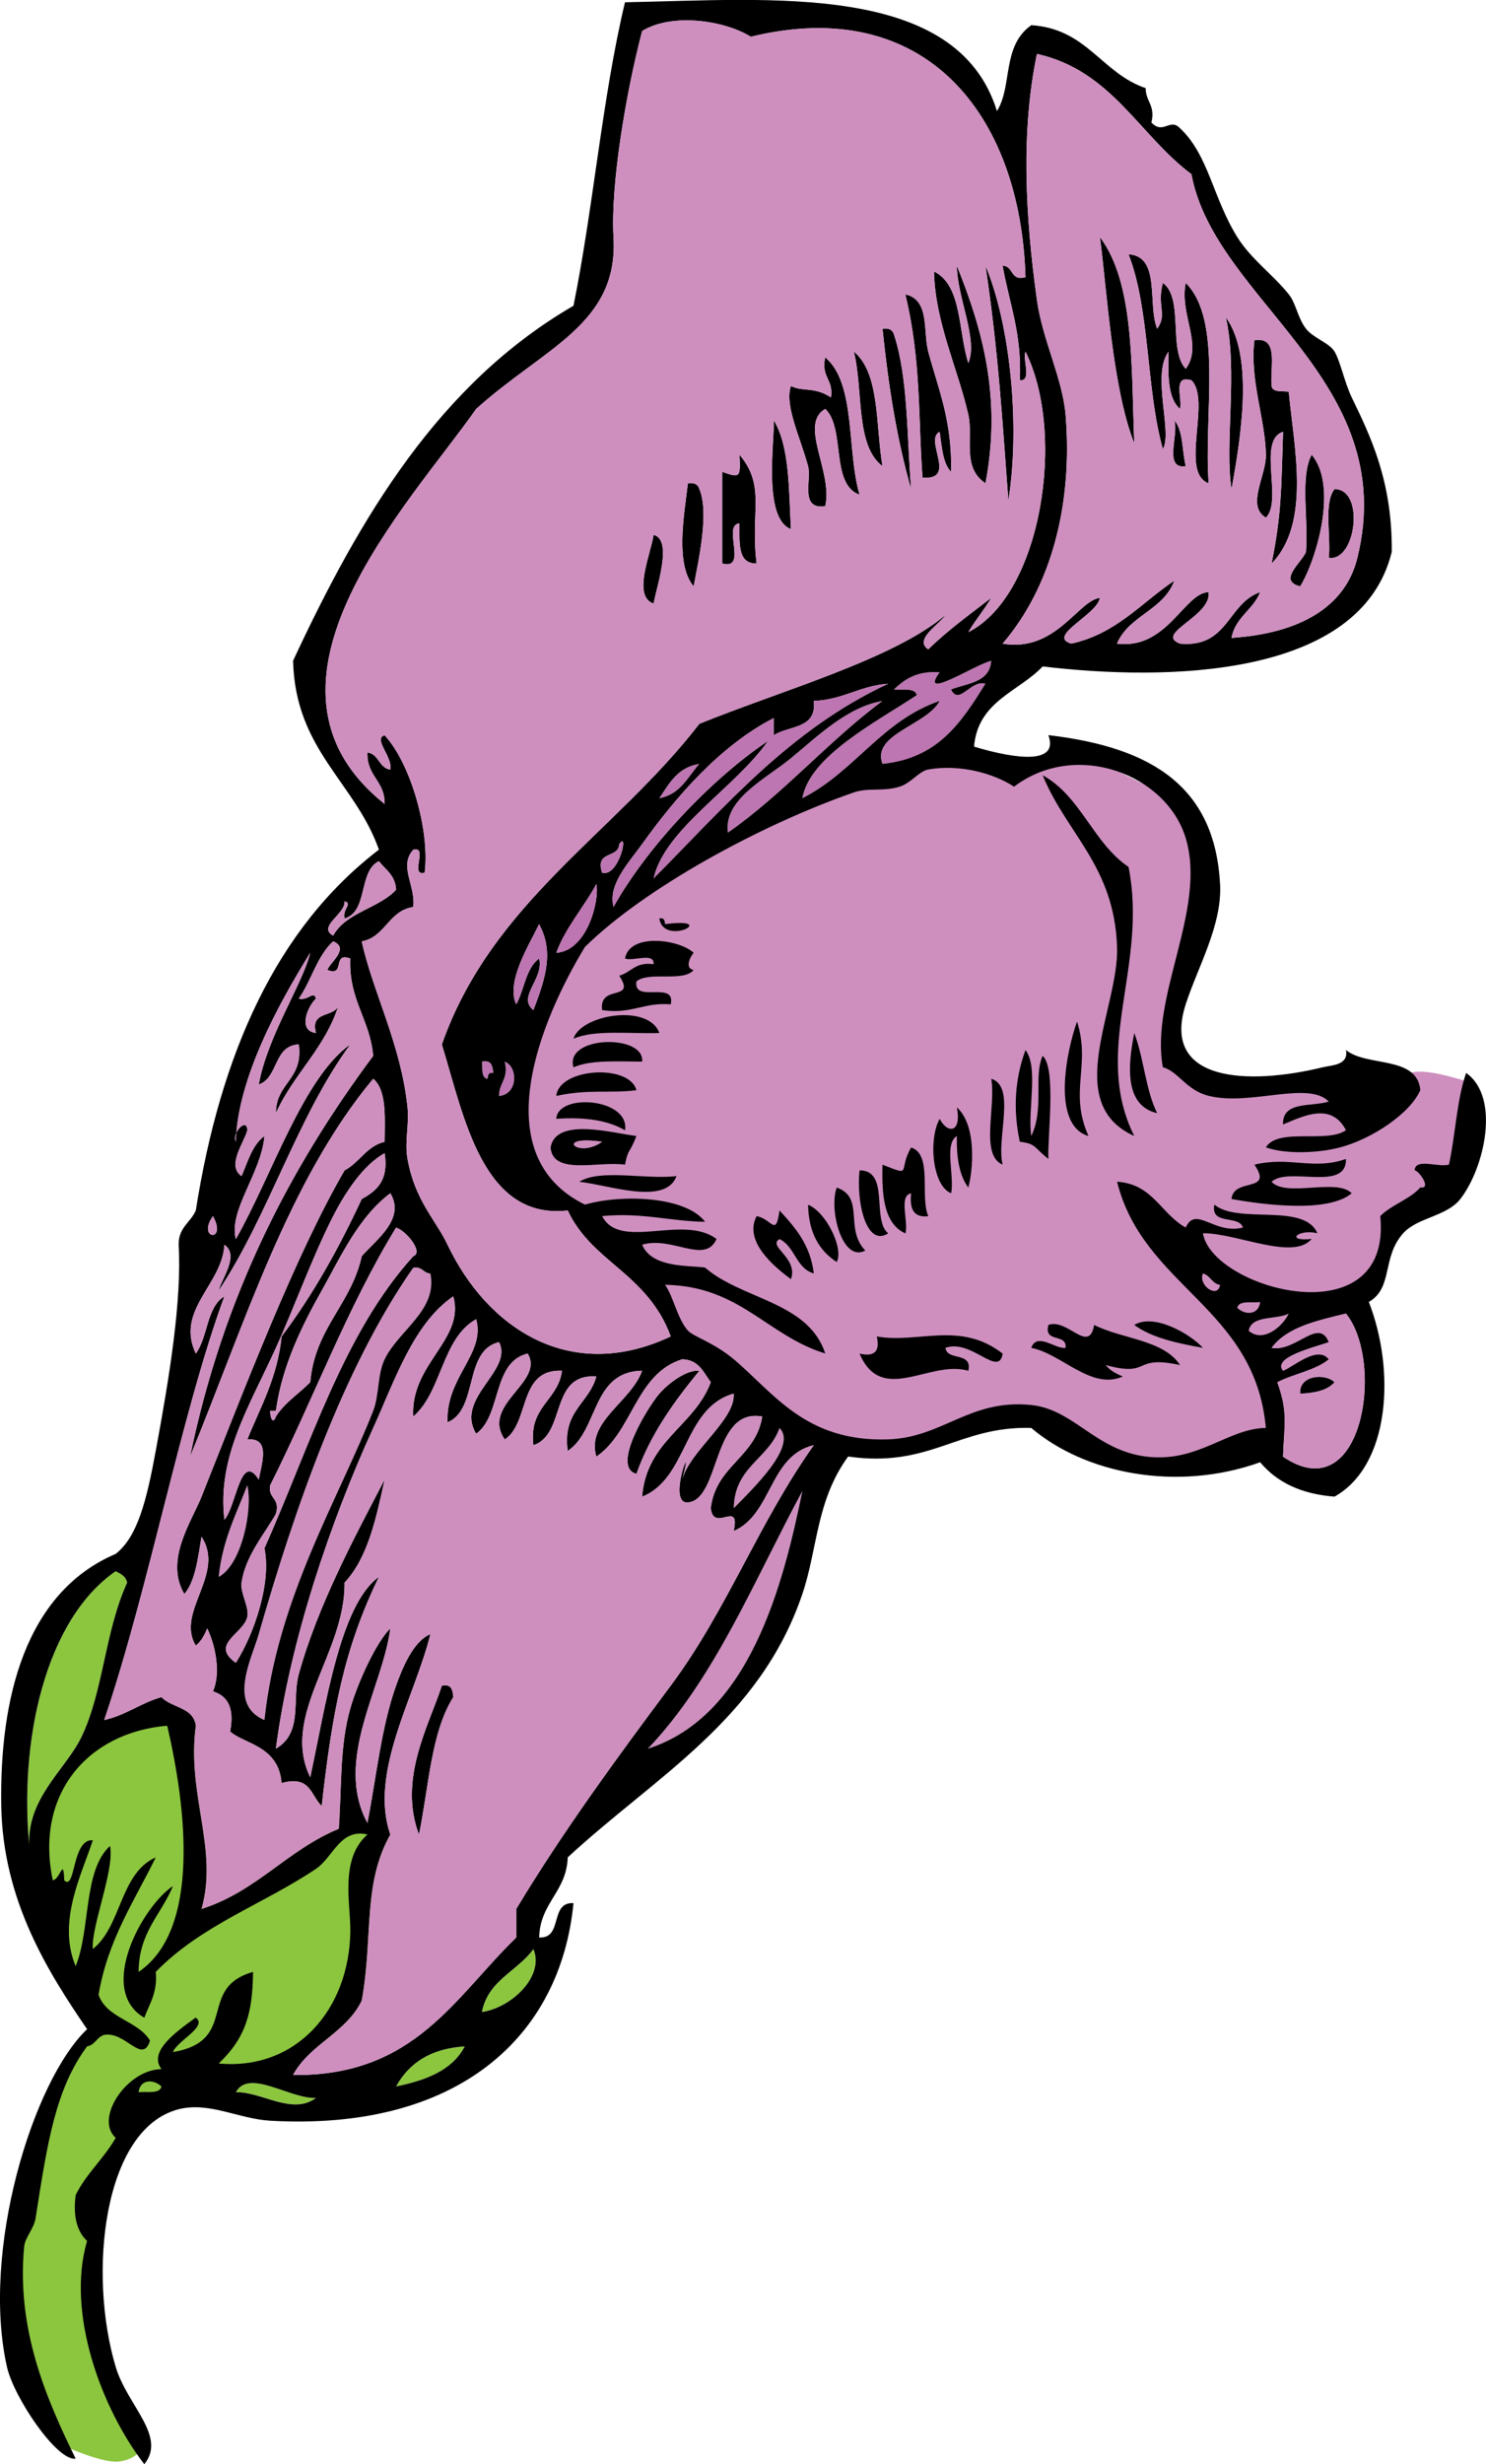 <?xml version="1.0" encoding="UTF-8"?>
<svg enable-background="new 0 0 211.148 349.965" version="1.1" viewBox="0 0 211.15 349.96" xml:space="preserve" xmlns="http://www.w3.org/2000/svg">
<g clip-rule="evenodd" fill-rule="evenodd">
	<path d="m209.36 158.11s0.865-4.038-1.154-4.615c-2.018-0.576-5.768-1.73-7.787-1.153s-10.961 0.577-10.961 0.577l-13.848 1.154s-8.941-2.885-8.941-4.328c0-1.441 3.461-17.884 3.461-17.884s2.02-16.154-1.441-17.596-14.135-6.923-14.135-6.923l-9.23 1.442-14.424-2.596-49.902 23.653-8.943 30.865s25.097 29.711 25.384 30.288c0.289 0.577 13.27 9.52 13.27 9.52l9.52 4.615s10.672 1.154 14.422-0.865 11.25-3.462 11.25-3.462l11.828 6.347 11.248 1.441 13.559-4.615 10.961-18.749 2.596-3.75 0.289-6.347 8.365-4.904 3.174-5.48 1.43-6.64z" fill="#CE8FBF"/>
	<path d="m20.23 347.75s-1.545 2.316-4.828 1.737-7.531-2.703-7.531-2.703-5.986-17.381-6.179-22.208 2.704-16.993 2.704-16.993l4.634-13.518 4.828-5.021-3.862-6.951-6.18-20.277 9.656-16.414 11.973-2.317 30.024 17.448-1.831 26.967-26.456 8.304-7.531 5.021-5.793 13.711-0.772 11.973 2.51 11.779 4.634 9.46z" fill="#8CC63F"/>
	<path d="m156.29 33.674c4.912 6.473 4.443 18.325 4.879 29.271-3.11-7.776-3.9-22.049-4.88-29.271z"/>
	<path d="m164.42 46.685c1.488-2.035-0.064-3.128 0.812-6.504 3.012 2.136 0.732 9.566 3.252 12.195 2.512-3.361-0.922-7.722 0-12.195 5.297 5.271 2.539 18.602 3.254 28.458-4.176-1.517 0.416-11.802-2.443-14.637-2.729-0.834-1.264 2.529-1.623 4.066-1.758-1.494-1.711-4.792-1.625-8.13-2.465 3.255 0.602 11.533-0.814 13.823-2.389-8.454-1.822-19.861-4.879-27.646 4.62 0.265 2.67 7.097 4.07 10.57z"/>
	<path d="m137.59 51.563c1.422-3.343-1.576-9.247-1.629-13.823 3.732 9.232 6.354 18.86 4.066 30.898-3.395-2.262-1.688-6.434-2.438-9.757-1.477-6.528-4.734-13.136-4.877-20.327 4.01 1.948 3.43 8.496 4.88 13.009z"/>
	<path d="m140.03 37.74c3.477 8.22 4.98 22.605 3.252 33.336-0.85-11.138-1.39-20.928-3.25-33.336z"/>
	<path d="m133.52 61.32c-2.303 1.1 2.604 6.929-2.439 6.504-0.627-8.442-0.172-16.7-2.441-26.018 3.512 0.738 2.492 5.269 3.256 8.131 1.412 5.298 3.402 9.742 3.25 17.075-1.21-1.231-1.31-3.57-1.63-5.692z"/>
	<path d="m174.18 45.059c4.059 5.551 2.102 17.307 0.814 24.392-1.01-6.244 0.93-16.877-0.81-24.392z"/>
	<path d="m125.4 46.685c0.945-0.132 1.445 0.179 1.625 0.812 2.023 6.107 1.822 14.438 2.438 21.954-2-6.946-3.23-14.66-4.06-22.766z"/>
	<path d="m178.25 48.311c3.527-0.544 2.189 3.773 2.438 6.504 0.133 0.953 1.486 0.687 2.439 0.812 0.701 7.657 3.211 18.637-2.439 24.394 1.434-7.12 1.367-10.711 1.629-18.701-3.709 1.169 6e-3 9.765-2.439 12.196-2.848-1.682 0.047-5.904 0-8.944-0.09-5.067-2.34-10.673-1.63-16.261z"/>
	<path d="m121.33 49.937c3.715 3.06 3.074 10.476 4.066 16.261-3.89-2.887-2.71-10.845-4.07-16.261z"/>
	<path d="m117.26 50.749c4.406 3.727 3.023 13.237 4.877 19.515-4.186-1.505-1.955-9.428-4.877-12.197-3.805 2.213 1.135 8.939 0 13.823-3.682 0.506-1.908-3.71-2.441-5.692-1.068-4.001-3.389-8.642-2.436-11.383 1.658 0.865 3.322 0.053 5.691 1.626 0.41-2.566-1.46-2.872-0.81-5.692z"/>
	<path d="m109.94 59.693c2.277 3.689 2.125 9.8 2.441 15.449-4.04-1.533-2.28-12.674-2.44-15.449z"/>
	<path d="m166.86 59.693c1.283 1.424 1.084 4.333 1.623 6.504-3.2 0.497-0.95-4.462-1.62-6.504z"/>
	<path d="m105.07 64.572c3.806 4.49 1.507 8.088 2.44 15.449-2.773 0.061-2.409-3.013-2.44-5.692-2.515 0.197 1.272 6.693-2.438 5.692v-13.009c2.54 0.89 2.6 0.832 2.44-2.44z"/>
	<path d="m186.38 64.572c3.799 4.488 0.65 14.981-1.627 18.701-3.227-0.814 0.129-3.282 0.814-4.878 0.41-4.474-0.89-10.654 0.82-13.823z"/>
	<path d="m97.749 68.638c0.946-0.133 1.447 0.178 1.626 0.812 1.411 3.345-0.094 9.98-0.812 13.823-2.599-3.128-1.407-9.813-0.814-14.635z"/>
	<path d="m189.63 69.45c4.381 0.042 3.02 10.38-0.811 9.758 0.3-3.224-0.75-7.792 0.81-9.758z"/>
	<path d="m92.871 75.955c2.744 0.695 0.461 7.209 0 9.758-3.07-1.022-0.371-7.12 0-9.758z"/>
	<path d="m135.15 97.91c1.145 2.367 2.805-1.442 4.879-0.814-3.328 5.345-6.709 10.635-14.633 11.383-1.582-4.256 6.285-5.46 8.129-8.943-8.268 2.84-12.113 10.109-19.514 13.821 1.062-5.988 10.385-10.748 16.262-14.635-0.252-1.103-2.035-0.675-3.252-0.812 1.535-1.447 3.285-2.68 6.504-2.44-3.061 4.205 5.084-1.124 7.318-1.626-0.2 3.055-3.34 3.168-5.7 4.063z" fill="#BD76B1"/>
	<path d="m125.4 99.536c-7.77 5.783-13.982 13.123-21.955 18.701-0.698-4.698 5.346-7.618 8.945-10.57 3.79-3.11 8.03-7.29 13.02-8.134z" fill="#BD76B1"/>
	<path d="m93.685 113.36c1.403-2.119 2.63-4.415 5.69-4.878-1.641 1.88-2.701 4.34-5.69 4.88z" fill="#BD76B1"/>
	<path d="m148.16 110.1c5.426 2.976 7.17 9.636 12.195 13.011 2.809 14.084-5.271 25.991 0.812 38.214-10.4-4.663-2.143-18.261-2.438-26.832-0.39-11.51-7.16-16.06-10.57-24.39z"/>
	<path d="m93.685 130.43c0.691-0.149 0.768 0.317 0.812 0.813 7.943-1.04-0.19 3.28-0.812-0.81z"/>
	<path d="m98.562 135.31c-0.563 0.657-1.266 2.229 0 2.44-1.472 1.779-6.367 0.139-8.131 1.626-0.488 3.199 5.629-0.207 4.879 3.252-3.852-0.327-5.596 1.451-9.756 0.813-0.476-3.776 4.916-1.104 2.438-4.878 1.701-0.47 2.32-2.017 4.879-1.628 0.137-1.762-2.884-0.367-4.064-0.812 0.682-3.74 7.82-2.68 9.755-0.81z"/>
	<path d="m93.685 146.7c-4.198 0.138-9.177-0.505-12.196 0.812 1.044-3.45 10.697-5.03 12.196-0.81z"/>
	<path d="m153.04 145.07c2 6.327-1.203 9.853 1.625 16.261-5.31-1.55-3.11-12.18-1.62-16.26z"/>
	<path d="m161.17 146.7c1.354 3.526 1.621 8.136 3.254 11.383-4.66-1.06-4.18-6.75-3.25-11.38z"/>
	<path d="m91.244 150.76c-3.537-0.014-7.314-0.269-9.756 0.813-1.312-4.52 10.149-4.76 9.756-0.81z"/>
	<path d="m145.72 149.13c1.873 2.459 0.285 8.387 0.814 12.196 1.893-3.862 0.281-8.472 1.625-11.383 1.984 1.818 0.639 11.72 0.811 14.636-2.141-1.687-1.717-2.145-4.062-2.439-0.99-4.59-0.69-8.98 0.81-13.02z"/>
	<path d="m68.479 150.76c1.383-0.3 1.533 0.635 1.626 1.626-0.691-0.148-0.768 0.317-0.814 0.814-0.953-0.13-0.685-1.48-0.812-2.44z" fill="#BD76B1"/>
	<path d="m71.731 150.76c1.921 0.737 1.884 4.653-0.813 4.878-0.019-1.92 1.4-2.4 0.813-4.88z" fill="#BD76B1"/>
	<path d="m90.432 154.82c-3.723 0.486-6.799-0.189-11.384 0.812 0.366-3.96 10.377-4.61 11.384-0.81z"/>
	<path d="m140.84 153.2c3.57 1.04 0.705 8.507 1.625 12.196-3.24-1.36-0.91-8.3-1.62-12.2z"/>
	<path d="m79.048 158.89c0.195-3.742 10.501-2.913 9.759 1.627-2.385-1.41-5.673-1.92-9.759-1.63z"/>
	<path d="m135.96 157.26c2.939 2.611 2.244 9.212 1.629 11.384-1.285-1.697-1.688-4.278-1.629-7.318-1.852 1.128-0.301 5.659-0.812 8.131-2.725-1.101-3.217-7.749-1.625-10.569 1.09 2.15 3.15 2.05 2.44-1.62z"/>
	<path d="m90.432 161.33c-1.035 2.655-1.17 1.724-1.625 4.066-3.799-0.54-10.246 1.571-10.57-2.44 0.743-4.37 8.933-2.01 12.195-1.63zm-4.877 0.81c-6.951-0.99-3.465 2.49 0 0z"/>
	<path d="m85.555 162.14c-3.465 2.49-6.951-0.99 0 0z" fill="#CE8FBF"/>
	<path d="m125.4 165.4c4.393 1.743 2.131 0.88 4.062-2.44 3.086 0.981 1.217 6.916 2.441 9.757-2.145 0.247-2.67-1.125-2.441-3.252-1.816 0.351-0.328 4.008-0.814 5.692-3.01-1.34-3.38-5.3-3.25-9.76z"/>
	<path d="m191.25 164.58c0.127 4.73-8.184 1.029-10.57 3.252 2.088 2.251 9.24-0.564 11.385 1.626-3.324 2.821-12.492 1.65-17.074 0.813 0.293-3.119 6.033-0.789 3.252-4.878 5.06-1.21 8.38 0.83 13.01-0.81z"/>
	<path d="m126.21 175.15c-3.164 2.044-4.572-4.621-4.07-8.945 4.34 0.01 1.67 7.02 4.07 8.95z"/>
	<path d="m82.302 167.83c2.997-1.881 9.474-0.283 13.821-0.812-1.533 4.25-9.727 1.22-13.821 0.81z"/>
	<path d="m118.89 168.65c4.053 1.418 1.045 5.816 4.062 8.943-3.28 1.76-5.2-5.84-4.06-8.94z"/>
	<path d="m114.82 171.09c2.555 1.001 5.111 6.236 4.07 8.132-2.47-1.6-3.99-4.14-4.07-8.13z"/>
	<path d="m110.76 171.9c2.209 2.397 4.373 4.841 4.877 8.943-2.539-0.715-2.668-3.835-4.877-4.877-1.76 1.032 2.703 2.653 1.627 5.69-2.484-1.829-6.73-5.399-4.879-8.944 2.16 0.35 2.74 3.08 3.25-0.81z"/>
	<path d="m61.161 180.84c1.047 5.247-4.503 8.033-6.504 12.194-1.039 2.164-0.748 5.075-1.626 7.318-4.834 12.354-13.62 26.558-15.449 43.91-5.257-2.243-1.81-8.718-0.814-12.198 5.082-17.74 12.137-38.067 21.954-52.039 1.312-0.22 1.4 0.78 2.439 0.82z" fill="#CE8FBF"/>
	<path d="m170.93 180.84c1.068 0.287 1.277 1.433 2.441 1.627-0.33 2.03-3.16 0.05-2.44-1.63z" fill="#CE8FBF"/>
	<path d="m175.8 185.72c0.25-1.105 2.037-0.675 3.256-0.814-0.23 1.88-2.17 1.87-3.26 0.81z" fill="#CE8FBF"/>
	<path d="m183.12 186.53c-0.854 1.869-3.676 4.215-5.691 2.441 0.43-2.27 3.92-1.5 5.69-2.44z" fill="#CE8FBF"/>
	<path d="m161.17 188.16c2.82-1.701 7.932 1.264 9.758 3.252-3.67-0.66-7.25-1.42-9.76-3.25z"/>
	<path d="m142.47 192.23c-0.547 3.497-4.471-2.163-8.129-0.813 0.254 1.912 3.854 0.483 3.252 3.252-5.463-1.614-12.324 4.963-15.451-2.438 2.113 0.486 2.928-0.327 2.441-2.438 5.88 1.05 11.85-2.26 17.89 2.44z"/>
	<path d="m99.375 194.67c-3.531 4.328-6.875 8.844-8.943 14.637-3.684-0.937 1.696-9.601 3.253-11.385 1.419-1.63 4.008-3.46 5.69-3.25z"/>
	<path d="m189.63 196.29c-1 1.165-2.793 1.542-4.877 1.624-0.23-2.6 3.56-2.95 4.88-1.62z"/>
	<path d="m110.76 202.8c2.607 2.573-3.91 8.728-6.505 11.381 0.08-5.88 4.94-6.98 6.5-11.38z" fill="#CE8FBF"/>
	<path d="m35.141 210.93c0.796 3.252-0.711 11.196-4.064 13.009 0.526-5.17 2.481-8.9 4.064-13.01z" fill="#CE8FBF"/>
	<path d="m114.01 211.74c-2.756 13.509-7.557 32.013-21.953 36.589 9.523-9.99 15.113-23.91 21.953-36.59z" fill="#CE8FBF"/>
	<path d="m16.44 223.12c0.725 0.36 1.456 0.714 1.626 1.624-3.204 7.041-3.356 15.444-6.504 21.955-2.263 4.682-8.254 9.019-7.316 16.262-1.678-15.76 2.255-32.97 12.194-39.84z" fill="#8CC63F"/>
	<path d="m62.787 239.39c1.383-0.298 1.534 0.636 1.626 1.625-3.164 4.969-3.485 12.777-4.878 19.517-2.97-7.87 1.382-15.43 3.252-21.15z"/>
	<path d="m75.795 276.79c1.611 3.802-3.043 8.324-7.316 8.942 0.88-4.54 5.052-5.79 7.316-8.94z" fill="#8CC63F"/>
	<path d="m66.039 290.61c-1.755 3.395-5.484 4.814-9.757 5.691 1.833-3.31 4.908-5.39 9.757-5.69z" fill="#8CC63F"/>
	<path d="m22.946 296.3c-0.253 1.104-2.037 0.675-3.252 0.813 0.226-1.88 2.17-1.86 3.252-0.81z" fill="#8CC63F"/>
	<path d="m44.899 297.93c-3.363 2.512-7.73-0.916-11.384-0.813 1.861-3.41 7.631 0.94 11.384 0.81z" fill="#8CC63F"/>
	<path d="m27.825 286.54c1.724 1.254-2.644 3.266-3.252 4.88 9.487-1.628 3.315-9.095 11.383-11.385-0.056 5.912-1.082 9.383-4.878 13.009 10.976 1.01 18.524-7.626 18.701-18.699 0.063-3.917-1.557-10.332 2.438-13.822-3.888-0.913-4.878 3.238-7.317 4.876-7.446 5.006-16.355 8.017-22.767 14.637 0.27 2.978-0.903 4.517-1.626 6.505-6.808-3.94-0.265-15.831 4.066-18.699-1.649 4.043-4.847 6.537-4.878 12.194 8.85-6.001 6.753-23.437 4.064-34.964-11.343 0.966-18.823 9.757-16.261 21.955 1.09-0.165 1.514-3.378 1.626 0 1.641 1.588 1.075-5.932 4.064-5.693-1.55 4.813-5.097 11.533-2.438 17.889 2.134-5.185 1.05-13.585 4.878-17.075 0.698 3.292-2.705 11.494-2.44 14.637 4.096-3.223 3.848-10.789 8.944-13.009-3.029 6.184-6.792 11.636-8.131 19.514 1.208 3.397 5.586 3.629 7.318 6.504-1.097 3.468-3.456-1.35-6.506-0.813-1.067 0.287-1.279 1.433-2.438 1.627-4.521 6.111-5.646 13.747-7.318 24.394-0.24 1.532-1.497 2.713-1.626 4.063-1.112 11.745 3.143 21.598 7.318 30.087-2.63 0.43-8.781-8.672-9.757-13.013-3.725-16.532 3.689-40.671 11.383-47.969-5.524-8.07-11.975-18.26-12.196-31.72-0.25-15.116 3.336-30.266 16.261-35.778 3.117-2.454 4.38-7.543 5.692-14.633 1.94-10.491 3.714-21.333 3.252-29.271-0.036-2.478 1.717-3.162 2.44-4.88 3.503-22.244 11.427-40.067 26.018-51.225-3.395-9.614-11.897-14.121-12.195-26.832 9.56-20.522 20.805-39.362 39.841-50.411 2.832-13.972 4.074-29.533 7.318-43.094 20.736-0.397 47.176-2.928 52.852 15.449 2.252-3.611 0.65-9.197 4.879-12.196 7.908 0.491 9.984 6.817 16.258 8.944-0.016 1.916 1.402 2.394 0.814 4.878 1.693 1.782 2.627-0.713 4.066 0.814 4.049 3.794 4.658 9.862 8.129 15.447 1.961 3.151 5.049 5.302 7.318 8.132 1.051 1.309 1.236 3.291 2.441 4.878 0.996 1.312 3.299 2.003 4.062 3.252 0.793 1.287 1.432 4.412 2.441 6.504 2.6 5.389 5.797 11.821 5.691 21.953-4.398 18.026-32.232 18.347-49.598 16.261-3.428 3.621-9.191 4.903-9.758 11.384 3.775 1.153 12.328 3.249 10.568-1.626 15.113 1.758 23.645 7.6 24.396 21.139 0.318 5.825-3.174 11.787-4.881 17.075-3.576 11.08 8.863 11.542 19.514 8.944 1.188-0.289 3.672-0.268 3.252-2.439 2.984 2.437 10.098 0.746 10.57 5.691-1.441 3.303-6.824 6.918-11.383 8.131-2.939 0.783-7.6 1.043-10.568 0 1.754-2.854 8.688-0.525 11.381-2.438-2.109-4.063-6.141-1.959-8.941-0.814-0.117-3.369 4.033-2.472 6.504-3.252-2.955-3.001-11.119 0.67-17.074-0.814-3.197-0.795-4.295-3.465-6.506-4.064-1.846-10.102 6.279-22.433 3.252-32.523-2.715-9.057-15.566-14.002-24.393-7.318-2.898-1.904-7.771-3.234-12.195-2.438-1.311 0.235-2.422 1.924-4.066 2.438-2.305 0.723-4.498 0.114-6.504 0.813-13.475 4.695-29.851 13.697-38.217 21.954-6.246 10.283-14.33 29.549 0 36.588 5.268-1.518 14.373-1.176 17.076 2.439-5.064-0.086-8.951-1.348-14.635-0.813 2.562 4.961 11.537-0.319 16.26 3.254-1.629 3.679-6.283-0.465-10.57 0.813 1.401 3.349 6.664 2.902 8.945 3.249 5.212 4.546 14.686 4.827 17.074 12.198-8.295-2.547-12.102-9.581-22.768-9.757 1.187 1.628 1.756 4.834 3.253 6.505 0.768 0.854 3.599 1.638 6.506 4.062 5.624 4.698 10.153 11.785 21.956 11.388 7.805-0.268 11.578-5.776 20.326-4.88 6.021 0.616 9.105 6.386 16.258 7.315 7.371 0.959 11.619-3.983 17.078-4.062-1.541-17.161-17.408-19.997-21.141-34.964 5.096 0.327 6.246 4.596 9.756 6.504 1.43-3.183 4.033 1.051 8.129 0-0.588-1.85-4.635-0.241-4.062-3.252 3.398 2.835 12.781-0.314 14.637 4.066-2.779-0.652-4.645 1.21-0.814 0.813-2.633 3.123-10.652-0.853-15.449-0.813 1.289 7.927 26.92 14.987 25.203-2.44 1.621-1.633 4.158-2.347 5.693-4.064 1.652 0.248-0.168-2.349-0.812-2.44 0.102-1.795 3.451-0.344 4.879-0.812 0.924-4.227 1.105-9.192 2.439-13.011 4.912 3.473 2.59 13.492-0.811 17.889-1.943 2.503-6.131 2.631-8.133 4.879-3.084 3.46-1.389 7.741-4.881 9.756 3.799 9.751 3.031 23.223-4.879 27.646-4.783-0.367-8.221-2.074-10.566-4.88-11.885 4.255-24.939 1.589-32.523-4.876-10.332-0.305-14.318 5.736-26.021 4.062-4.549 6.236-4.32 13.068-6.504 19.517-6.07 17.915-20.893 25.892-33.336 37.402-0.19 4.959-3.92 6.379-4.066 11.381 3.444 0.195 1.433-5.068 4.879-4.876-1.852 19.083-16.544 32.402-43.095 30.897-4.454-0.255-8.693-2.733-13.009-1.628-10.734 2.753-12.915 23.318-8.944 36.588 1.649 5.513 7.293 9.833 4.066 13.823-6.081-7.874-11.14-21.476-8.131-31.708-1.396-1.317-2.02-3.401-1.626-6.505 1.514-3.094 4.025-5.19 5.69-8.132-3.072-2.783 1.629-9.728 6.506-9.757-1.861-2.48 1.892-5.18 4.841-7.31zm109.76-196.76c10.461-5.307 13.928-28.228 8.131-39.84-0.445 1.181 0.951 4.202-0.812 4.064 0.33-6.566-1.506-10.961-2.441-16.261 1.617 0.01 1.035 2.218 3.254 1.626-0.693-23.192-14.291-40.188-39.029-34.15-3.81-2.349-11.215-3.416-15.446-0.812-2.283 8.7-4.501 21.813-4.064 29.271 0.725 12.374-9.844 15.679-19.515 24.393-9.499 13.533-34.315 39.129-13.009 56.104 0.055-3.307-2.579-3.927-2.44-7.318 1.659 0.24 1.595 2.2 3.252 2.44 0.361-1.808-2.511-4.409-0.812-4.878 3.765 4.101 6.43 13.616 5.692 19.513-2.208 0.583 0.581-3.834-1.627-3.252-2.106 2.346 0.367 5.042 0 8.13-3.54 0.524-3.902 4.228-7.317 4.878 1.517 7.045 5.59 14.651 6.504 23.58 0.256 2.5-0.441 4.846 0 7.318 1.061 5.934 3.956 8.549 5.692 12.197 5.557 11.673 17.275 19.809 31.71 13.009-3.323-9.025-11.143-10.425-14.635-17.889-12.096 1.394-14.748-13.343-17.889-23.579 7.108-20.266 24.676-30.072 36.588-45.533 11.57-4.697 27.652-9.208 34.965-15.449-0.725 1.238-4.576 3.471-2.439 4.878 2.732-2.687 5.889-4.949 8.943-7.318-1 1.707-2.25 3.169-3.25 4.876zm21.14 1.626c7.137 0.894 9.549-7.24 13.01-7.316 0.443 3.449-7.795 5.887-4.066 7.316 6.871 0.639 6.746-5.724 11.385-7.316-0.986 2.539-3.514 3.535-4.066 6.504 9.65-0.65 16.162-4.339 17.889-11.383 6.207-25.318-20.268-36.476-23.584-54.478-7.457-5.55-11.314-14.704-21.951-17.075-2.273 10.886-1.684 22.867 0 34.962 0.787 5.644 3.643 11.159 4.066 16.263 1.059 12.8-2.07 24.534-8.945 32.522 7.533 1.289 10.691-6.099 13.822-6.504-0.363 2.402-7.643 5.454-4.062 6.504 6.438-1.421 9.922-5.794 14.637-8.943-1.52 4.195-6.46 4.941-8.15 8.944zm-17.89 2.44c-2.234 0.503-10.379 5.832-7.318 1.626-3.219-0.24-4.969 0.993-6.504 2.44 1.217 0.137 3-0.291 3.252 0.812-5.877 3.888-15.199 8.647-16.262 14.635 7.4-3.712 11.246-10.981 19.514-13.821-1.844 3.482-9.711 4.687-8.129 8.943 7.924-0.748 11.305-6.038 14.633-11.383-2.074-0.628-3.734 3.181-4.879 0.814 2.37-0.896 5.51-1.009 5.7-4.068zm-41.465 14.637c-3.061 0.463-4.287 2.759-5.69 4.878 2.989-0.54 4.049-3 5.69-4.88zm26.835-11.384c-4.051 0.29-6.4 2.276-10.574 2.44 0.482 4.005-3.566 3.478-5.691 4.878v-2.44c-7.684 3.932-14.014 11.356-18.701 17.889-1.97 2.746-4.891 5.788-4.064 8.943 5.258-9.379 14.787-18.817 21.951-23.58-4.688 6.698-14.645 12.452-16.26 19.515 10.12-10.2 19.44-21.2 33.33-27.644zm-13.82 10.574c-3.6 2.953-9.644 5.872-8.945 10.57 7.973-5.578 14.186-12.918 21.955-18.701-4.99 0.841-9.23 5.021-13.01 8.131zm-26.835 16.26c2.399 0.708 3.867-6.119 2.438-4.064-0.07 2.09-3.481 0.85-2.438 4.06zm-36.591 6.5c-0.321-1.398 1.208-2.084 0-2.438 0.137 1.839-3.909 3.575-1.626 4.878 1.831-3.318 6.453-3.846 8.944-6.504-0.091-2.078-1.49-2.847-2.44-4.066-2.941 1.4-1.504 7.17-4.878 8.13zm30.084 4.88c4.362-0.265 6.174-7.353 5.692-9.757-1.806 3.35-4.306 6-5.692 9.76zm-3.253 8.13c1.941-4.99 2.818-8.449 0.814-12.196-1.426 2.93-4.757 8.226-3.252 11.383 1.164-2.087 1.354-5.149 3.252-6.504 0.715 2.94-3.173 5.43-0.814 7.32zm-42.28 18.7c-0.592-1.33 1.616-3.536 1.626-1.625-0.362 1.598-3.016 5.026-0.812 6.504 0.901-2.08 1.519-4.443 3.252-5.692-0.445 5.261-5.135 10.569-4.066 14.637 5.115-8.982 9.578-22.944 16.263-27.646-7.566 10.322-11.562 24.215-18.701 34.964 0.362-1.602 3.016-5.029 0.812-6.505-0.301 5.671-6.996 9.251-4.064 15.447 1.738-2.325 1.517-6.613 4.064-8.129-6.136 16.691-10.642 41.151-17.075 60.168 3.102-0.694 5.173-2.418 8.132-3.255 1.441 1.541 4.561 1.402 4.878 4.065-1.312 9.876 3.25 17.473 0.812 26.021 7.83-2.472 12.211-8.387 19.515-11.385 0.417-5.909 0.098-11.695 1.626-17.075 1.059-3.725 3.737-9.512 5.69-11.384-1.073 8.423-8.071 18.643-3.252 27.646 1.266-6.581 2-13.757 4.066-19.514 0.844-2.355 2.402-6.299 4.878-7.318-2.146 8.804-8.768 19.596-5.692 28.46-3.979 7.017-2.415 14.57-4.064 23.579-2.198 4.575-7.376 6.174-9.756 10.57 17.288 0.215 23.02-11.129 31.71-19.517v-4.062c6.654-11.04 14.306-21.456 21.953-31.712 8-10.729 12.436-23.03 20.326-34.15-6.354 1.506-5.887 9.833-11.382 12.195 0.997-4.575-2.852 0.334-3.252-3.252 0.713-6.062 6.368-7.18 7.315-13.009-7.158-1.311-5.924 11.817-10.569 12.194-3.146 0.259 1.14-10.302-0.812-3.248 1.149-4.156 7.589-8.496 7.318-12.199-7.192 2.025-6.43 12-13.011 14.637 0.645-8.029 7.395-9.951 9.759-16.261-1.046-1.396-1.683-3.196-4.066-3.256-6.615 2.062-7.026 10.323-12.196 13.823-1.476-4.989 4.9-7.726 6.504-12.195-7.202 0.116-6.166 8.47-10.568 11.385-0.797-5.674 3.029-6.727 4.064-10.57-6.703-0.47-4.234 8.231-8.945 9.756-0.674-5.555 3.486-6.27 4.066-10.57-6.252-0.291-4.537 7.388-8.13 9.76-3.447-4.999 5.72-8.122 3.252-12.198-5.057 1.179-3.679 8.791-7.318 11.385-3.079-5.089 5.31-8.946 3.252-13.009-5.072 1.158-2.9 9.564-7.317 11.381-0.311-6.385 5.441-9.746 4.064-14.637-4.888 2.7-4.849 10.329-8.944 13.823-0.412-7.563 7.391-10.896 5.692-17.072-5.667 3.864-8.329 11.99-11.382 18.7-6.033 13.254-11.798 30.054-13.823 45.531 3.9-2.267 2.234-6.882 3.252-10.571 2.713-9.833 8.026-19.636 12.197-27.642-1.211 5.564-2.405 11.146-5.692 14.633 0.136 10.035-9.171 18.825-4.878 27.646 2.174-10.027 4.217-24.506 9.757-28.456-5.022 10.326-6.637 19.361-8.13 32.522-1.537-1.446-1.565-4.397-5.691-3.252-0.42-5.301-5.386-5.545-7.318-7.318 0.646-3.355-0.36-5.062-2.44-5.69 1.126-2.574 0.394-6.445-0.812-8.946-0.396 0.963-0.867 1.846-1.626 2.441-2.912-4.771 4.284-10.174 0.812-15.45-0.524 3-0.833 6.213-2.438 8.132-2.862-4.801 1.054-10.346 2.438-13.823 6.089-15.295 13.272-34.192 20.327-46.347 2.139-1.113 3.082-3.422 5.692-4.064 0.028-3.551 0.299-7.348-1.626-8.943-12.078 14.482-18.263 34.859-26.02 53.661 4.729-22.914 14.22-41.068 26.02-56.914-0.458-5.233-3.491-7.893-3.252-13.823-2.632-1.006-0.622 2.632-3.252 1.626 0.238-0.963 3.273-3.072 0.812-4.066-2.276 2.06-3.09 5.583-4.878 8.133 1.399 0.318 2.084-1.208 2.44 0-1.158 1.047-2.665 4.562 0 4.878-0.885-3.325 2.797-2.081 3.252-4.066-1.916 6.217-6.42 9.843-8.944 15.449 0-4.336 3.93-4.743 3.252-9.757-3.626 0.167-2.855 4.732-5.692 5.69 1.249-6.888 6.268-14.321 7.318-18.701-4.575 7.38-10.324 17.89-10.58 26.85zm35.776-8.94c0.046-0.497 0.123-0.963 0.814-0.814-0.093-0.991-0.243-1.926-1.626-1.626 0.127 0.96-0.141 2.31 0.812 2.44zm1.626 2.44c2.698-0.225 2.735-4.141 0.813-4.878 0.588 2.48-0.831 2.96-0.813 4.88zm-23.579 17.07c-2.903 5.683-5.625 13.199-8.13 18.701-3.856 8.47-8.359 15.5-7.318 24.394 1.677-1.8 2.289-9.8 4.878-5.69 0.445-2.343 1.708-5.995-1.626-5.691 1.869-4.638 4.279-8.734 4.88-14.637 4.425-5.875 8.114-12.485 11.383-19.515 2.104-1.148 3.878-2.629 3.252-6.504-3.038 1.66-5.599 5.59-7.319 8.95zm-1.626 10.57c-2.761 4.923-5.64 10.673-6.504 17.071h-0.814c-0.035 0.867 0.384 2.064 0.814 0.814 1.255-1.999 3.265-3.235 4.878-4.877 0.68-7.722 5.8-11.004 7.318-17.889 1.864-2.204 6.293-5.258 4.064-8.944-4.476 3.33-7.022 8.96-9.756 13.83zm-15.449-10.57c-2.354 3.28 2.094 3.81 0 0zm7.318 47.16c6.445-14.425 11.198-30.54 21.14-41.468 1.548-0.565-1.099-3.702-2.438-4.066-6.908 11.252-11.814 24.503-17.889 36.592-0.333 1.959 1.485 1.767 0.814 4.062-1.547 2.76-4.343 5.962-4.878 9.757-0.212 1.502 1.13 3.5 0.812 4.88-0.544 2.376-5.368 3.885-1.626 6.505 2.557-4 5.076-11.25 4.065-16.25zm21.14-39.84c-9.817 13.97-16.872 34.3-21.954 52.04-0.996 3.48-4.443 9.955 0.814 12.198 1.83-17.353 10.615-31.556 15.449-43.91 0.878-2.243 0.587-5.154 1.626-7.318 2.001-4.161 7.551-6.947 6.504-12.194-1.038-0.05-1.126-1.05-2.439-0.82zm114.65 2.44c-1.164-0.194-1.373-1.34-2.441-1.627-0.72 1.68 2.11 3.66 2.44 1.63zm5.69 2.44c-1.219 0.14-3.006-0.291-3.256 0.814 1.09 1.06 3.03 1.07 3.26-0.81zm-1.63 4.07c2.016 1.773 4.838-0.572 5.691-2.441-1.77 0.93-5.26 0.16-5.69 2.44zm4.88 5.69c1.578-0.642 4.926-3.672 6.504-1.628-1.936 1.589-5 2.052-7.318 3.256 1.459 4.136 1.035 5.505 0.814 10.567 11.34 7.702 14.51-13.426 8.941-20.327-4.135 1.019-8.383 1.915-10.57 4.88 3.438 0.612 6.721-4.41 8.133-0.811-2.22 0.77-8.06 2.17-6.49 4.06zm-78.05 19.51c2.595-2.653 9.112-8.808 6.505-11.381-1.56 4.4-6.42 5.5-6.5 11.38zm-73.183 9.76c3.353-1.812 4.86-9.757 4.064-13.009-1.583 4.11-3.538 7.84-4.064 13.01zm60.982 24.39c14.396-4.576 19.197-23.08 21.953-36.589-6.84 12.68-12.43 26.6-21.951 36.59zm-87.814 14.64c-0.938-7.243 5.054-11.58 7.316-16.262 3.148-6.511 3.3-14.914 6.504-21.955-0.17-0.91-0.901-1.264-1.626-1.624-9.938 6.85-13.871 24.06-12.194 39.83zm64.234 22.76c4.273-0.618 8.927-5.141 7.316-8.942-2.264 3.15-6.436 4.4-7.316 8.94zm-12.197 10.57c4.273-0.877 8.001-2.297 9.757-5.691-4.849 0.3-7.924 2.38-9.757 5.69zm-36.588 0.82c1.216-0.139 2.999 0.291 3.252-0.813-1.082-1.06-3.026-1.08-3.252 0.81zm13.821 0c3.654-0.103 8.021 3.325 11.384 0.813-3.753 0.13-9.523-4.22-11.384-0.81z"/>
	<path d="m166.86 82.46c-4.715 3.148-8.199 7.522-14.637 8.943-3.58-1.05 3.699-4.102 4.062-6.504-3.131 0.405-6.289 7.793-13.822 6.504 6.875-7.988 10.004-19.722 8.945-32.522-0.424-5.104-3.279-10.619-4.066-16.263-1.684-12.096-2.273-24.076 0-34.962 10.637 2.371 14.494 11.525 21.951 17.075 3.316 18.002 29.791 29.159 23.584 54.478-1.727 7.044-8.238 10.732-17.889 11.383 0.553-2.969 3.08-3.965 4.066-6.504-4.639 1.593-4.514 7.955-11.385 7.316-3.729-1.429 4.51-3.868 4.066-7.316-3.461 0.076-5.873 8.21-13.01 7.316 1.7-4.004 6.64-4.75 8.14-8.944zm-5.69-19.514c-0.436-10.946 0.033-22.799-4.879-29.271 0.98 7.221 1.77 21.494 4.88 29.271zm-0.81-26.832c3.057 7.785 2.49 19.192 4.879 27.646 1.416-2.29-1.65-10.567 0.814-13.823-0.086 3.338-0.133 6.637 1.625 8.13 0.359-1.537-1.105-4.9 1.623-4.066 2.859 2.835-1.732 13.12 2.443 14.637-0.715-9.856 2.043-23.188-3.254-28.458-0.922 4.473 2.512 8.833 0 12.195-2.52-2.628-0.24-10.059-3.252-12.195-0.877 3.376 0.676 4.47-0.812 6.504-1.41-3.472 0.54-10.304-4.07-10.57zm14.63 33.336c1.287-7.085 3.244-18.84-0.814-24.392 1.74 7.516-0.2 18.149 0.81 24.392zm4.88-4.878c0.047 3.041-2.848 7.262 0 8.944 2.445-2.432-1.27-11.027 2.439-12.196-0.262 7.99-0.195 11.581-1.629 18.701 5.65-5.757 3.141-16.736 2.439-24.394-0.953-0.126-2.307 0.141-2.439-0.812-0.248-2.731 1.09-7.048-2.438-6.504-0.7 5.588 1.55 11.194 1.63 16.261zm-11.38 1.626c-0.539-2.172-0.34-5.08-1.623-6.504 0.66 2.041-1.59 7 1.62 6.504zm17.07 12.197c-0.686 1.596-4.041 4.064-0.814 4.878 2.277-3.72 5.426-14.213 1.627-18.701-1.71 3.169-0.41 9.349-0.82 13.823zm3.26 0.813c3.83 0.622 5.191-9.717 0.811-9.758-1.56 1.966-0.51 6.534-0.81 9.758z" fill="#CE8FBF"/>
	<path d="m140.84 84.899c-3.055 2.369-6.211 4.632-8.943 7.318-2.137-1.408 1.715-3.641 2.439-4.878-7.312 6.242-23.395 10.752-34.965 15.449-11.912 15.46-29.48 25.267-36.588 45.533 3.142 10.236 5.793 24.973 17.889 23.579 3.492 7.464 11.312 8.863 14.635 17.889-14.435 6.8-26.153-1.336-31.71-13.009-1.737-3.648-4.632-6.264-5.692-12.197-0.441-2.473 0.256-4.818 0-7.318-0.915-8.929-4.987-16.535-6.504-23.58 3.415-0.65 3.777-4.354 7.317-4.878 0.367-3.088-2.106-5.785 0-8.13 2.208-0.583-0.581 3.834 1.627 3.252 0.738-5.897-1.927-15.412-5.692-19.513-1.699 0.47 1.173 3.07 0.812 4.878-1.657-0.24-1.593-2.2-3.252-2.44-0.139 3.391 2.495 4.011 2.44 7.318-21.307-16.974 3.51-42.57 13.009-56.104 9.671-8.714 20.239-12.02 19.515-24.393-0.437-7.458 1.781-20.571 4.064-29.271 4.23-2.604 11.637-1.537 15.449 0.812 24.738-6.038 38.336 10.958 39.029 34.15-2.219 0.592-1.637-1.616-3.254-1.626 0.936 5.3 2.771 9.695 2.441 16.261 1.764 0.137 0.367-2.884 0.812-4.064 5.797 11.612 2.33 34.534-8.131 39.84 1-1.705 2.25-3.167 3.25-4.876zm-8.12-46.345c0.143 7.191 3.4 13.799 4.877 20.327 0.75 3.323-0.957 7.495 2.438 9.757 2.287-12.038-0.334-21.666-4.066-30.898 0.053 4.576 3.051 10.479 1.629 13.823-1.46-4.513-0.88-11.061-4.88-13.009zm10.56 32.522c1.729-10.731 0.225-25.116-3.252-33.336 1.86 12.408 2.4 22.198 3.25 33.336zm-8.13-4.064c0.152-7.333-1.838-11.776-3.25-17.075-0.764-2.862 0.256-7.393-3.256-8.131 2.27 9.318 1.814 17.576 2.441 26.018 5.043 0.425 0.137-5.405 2.439-6.504 0.32 2.122 0.42 4.461 1.63 5.692zm-5.69 2.438c-0.615-7.515-0.414-15.846-2.438-21.954-0.18-0.633-0.68-0.944-1.625-0.812 0.83 8.107 2.06 15.821 4.06 22.766zm-4.06-3.252c-0.992-5.785-0.352-13.201-4.066-16.261 1.36 5.416 0.18 13.374 4.07 16.261zm-7.32-9.757c-2.369-1.573-4.033-0.761-5.691-1.626-0.953 2.741 1.367 7.381 2.436 11.383 0.533 1.982-1.24 6.199 2.441 5.692 1.135-4.883-3.805-11.609 0-13.823 2.922 2.769 0.691 10.691 4.877 12.197-1.854-6.278-0.471-15.788-4.877-19.515-0.66 2.82 1.21 3.126 0.81 5.692zm-5.69 18.701c-0.316-5.649-0.164-11.76-2.441-15.449 0.15 2.775-1.61 13.916 2.44 15.449zm-9.76-8.13v13.009c3.711 1-0.076-5.496 2.438-5.692 0.031 2.68-0.333 5.753 2.44 5.692-0.934-7.361 1.365-10.959-2.44-15.449 0.16 3.272 0.1 3.33-2.44 2.44zm-4.068 16.261c0.719-3.843 2.224-10.478 0.812-13.823-0.179-0.634-0.68-0.945-1.626-0.812-0.592 4.822-1.784 11.507 0.814 14.635zm-5.691 2.44c0.461-2.549 2.744-9.063 0-9.758-0.371 2.638-3.07 8.736 0 9.758z" fill="#CE8FBF"/>
	<path d="m92.871 124.74c1.615-7.063 11.572-12.817 16.26-19.515-7.164 4.763-16.693 14.2-21.951 23.58-0.826-3.155 2.095-6.197 4.064-8.943 4.688-6.532 11.018-13.957 18.701-17.889v2.44c2.125-1.401 6.174-0.874 5.691-4.878 4.174-0.164 6.523-2.15 10.574-2.44-13.88 6.448-23.2 17.448-33.329 27.648z" fill="#BD76B1"/>
	<path d="m87.992 119.86c1.43-2.055-0.038 4.772-2.438 4.064-1.042-3.2 2.369-1.96 2.438-4.06z" fill="#BD76B1"/>
	<path d="m53.842 122.3c0.95 1.219 2.349 1.988 2.44 4.066-2.491 2.658-7.113 3.186-8.944 6.504-2.283-1.303 1.763-3.039 1.626-4.878 1.208 0.354-0.321 1.041 0 2.438 3.374-0.96 1.937-6.73 4.878-8.13z" fill="#CE8FBF"/>
	<path d="m84.74 125.55c0.481 2.404-1.33 9.492-5.692 9.757 1.386-3.76 3.886-6.41 5.692-9.76z" fill="#BD76B1"/>
	<path d="m76.609 136.12c-1.898 1.355-2.088 4.417-3.252 6.504-1.505-3.157 1.826-8.453 3.252-11.383 2.004 3.747 1.127 7.206-0.814 12.196-2.359-1.89 1.529-4.38 0.814-7.32z" fill="#BD76B1"/>
	<path d="m44.085 135.31c-1.05 4.38-6.069 11.813-7.318 18.701 2.837-0.958 2.066-5.523 5.692-5.69 0.678 5.014-3.252 5.421-3.252 9.757 2.524-5.606 7.029-9.232 8.944-15.449-0.455 1.985-4.137 0.741-3.252 4.066-2.665-0.316-1.158-3.831 0-4.878-0.355-1.208-1.041 0.318-2.44 0 1.788-2.55 2.602-6.073 4.878-8.133 2.461 0.994-0.574 3.104-0.812 4.066 2.63 1.006 0.62-2.632 3.252-1.626-0.238 5.93 2.794 8.589 3.252 13.823-11.8 15.846-21.29 34-26.02 56.914 7.756-18.802 13.942-39.179 26.02-53.661 1.925 1.596 1.654 5.393 1.626 8.943-2.61 0.643-3.553 2.951-5.692 4.064-7.055 12.154-14.238 31.052-20.327 46.347-1.385 3.478-5.3 9.022-2.438 13.823 1.605-1.919 1.914-5.132 2.438-8.132 3.472 5.276-3.724 10.68-0.812 15.45 0.759-0.596 1.23-1.479 1.626-2.441 1.206 2.501 1.938 6.372 0.812 8.946 2.08 0.628 3.085 2.335 2.44 5.69 1.933 1.773 6.898 2.018 7.318 7.318 4.126-1.146 4.154 1.806 5.691 3.252 1.494-13.161 3.108-22.196 8.13-32.522-5.54 3.95-7.583 18.429-9.757 28.456-4.292-8.82 5.014-17.61 4.878-27.646 3.287-3.487 4.481-9.068 5.692-14.633-4.17 8.006-9.484 17.809-12.197 27.642-1.018 3.689 0.648 8.305-3.252 10.571 2.024-15.478 7.79-32.277 13.823-45.531 3.054-6.71 5.715-14.836 11.382-18.7 1.699 6.177-6.104 9.509-5.692 17.072 4.096-3.494 4.056-11.123 8.944-13.823 1.376 4.891-4.375 8.252-4.064 14.637 4.417-1.816 2.245-10.223 7.317-11.381 2.057 4.062-6.331 7.92-3.252 13.009 3.639-2.594 2.261-10.206 7.318-11.385 2.468 4.076-6.7 7.199-3.252 12.198 3.593-2.372 1.878-10.051 8.13-9.76-0.58 4.301-4.74 5.016-4.066 10.57 4.711-1.524 2.242-10.226 8.945-9.756-1.035 3.844-4.861 4.896-4.064 10.57 4.402-2.915 3.366-11.269 10.568-11.385-1.604 4.47-7.979 7.206-6.504 12.195 5.17-3.5 5.581-11.762 12.196-13.823 2.384 0.06 3.021 1.859 4.066 3.256-2.364 6.31-9.114 8.231-9.759 16.261 6.581-2.637 5.818-12.611 13.011-14.637 0.271 3.703-6.169 8.043-7.318 12.199 1.952-7.054-2.334 3.507 0.812 3.248 4.646-0.377 3.411-13.505 10.569-12.194-0.947 5.829-6.603 6.947-7.315 13.009 0.4 3.586 4.249-1.323 3.252 3.252 5.495-2.362 5.028-10.689 11.382-12.195-7.891 11.12-12.326 23.421-20.326 34.15-7.647 10.256-15.299 20.672-21.953 31.712v4.062c-8.69 8.388-14.422 19.731-31.71 19.517 2.38-4.396 7.558-5.995 9.756-10.57 1.649-9.009 0.086-16.562 4.064-23.579-3.075-8.864 3.547-19.656 5.692-28.46-2.477 1.02-4.035 4.963-4.878 7.318-2.066 5.757-2.8 12.933-4.066 19.514-4.819-9.003 2.179-19.223 3.252-27.646-1.954 1.872-4.632 7.659-5.69 11.384-1.528 5.38-1.209 11.166-1.626 17.075-7.304 2.998-11.686 8.913-19.515 11.385 2.438-8.549-2.124-16.146-0.812-26.021-0.318-2.663-3.438-2.524-4.878-4.065-2.959 0.837-5.031 2.561-8.132 3.255 6.433-19.017 10.939-43.477 17.075-60.168-2.548 1.516-2.326 5.804-4.064 8.129-2.932-6.196 3.763-9.776 4.064-15.447 2.203 1.476-0.45 4.903-0.812 6.505 7.14-10.749 11.135-24.642 18.701-34.964-6.685 4.701-11.148 18.663-16.263 27.646-1.069-4.067 3.621-9.376 4.066-14.637-1.733 1.249-2.351 3.612-3.252 5.692-2.204-1.478 0.45-4.906 0.812-6.504-0.01-1.911-2.218 0.295-1.626 1.625 0.262-8.98 6.011-19.49 10.576-26.85zm49.6 62.61c-1.557 1.784-6.937 10.448-3.253 11.385 2.068-5.793 5.412-10.309 8.943-14.637-1.682-0.2-4.271 1.63-5.69 3.26zm-34.15 62.61c1.393-6.739 1.714-14.548 4.878-19.517-0.092-0.989-0.243-1.923-1.626-1.625-1.87 5.73-6.222 13.29-3.252 21.15z" fill="#CE8FBF"/>
	<path d="m54.656 163.77c0.625 3.875-1.148 5.355-3.252 6.504-3.269 7.029-6.958 13.64-11.383 19.515-0.601 5.902-3.011 9.999-4.88 14.637 3.333-0.304 2.071 3.349 1.626 5.691-2.589-4.109-3.201 3.891-4.878 5.69-1.041-8.894 3.462-15.924 7.318-24.394 2.506-5.502 5.227-13.019 8.13-18.701 1.721-3.36 4.282-7.29 7.319-8.94z" fill="#CE8FBF"/>
	<path d="m55.468 169.46c2.229 3.687-2.2 6.74-4.064 8.944-1.519 6.885-6.638 10.167-7.318 17.889-1.613 1.642-3.623 2.878-4.878 4.877-0.43 1.25-0.849 0.053-0.814-0.814h0.814c0.865-6.398 3.743-12.148 6.504-17.071 2.734-4.88 5.28-10.51 9.756-13.83z" fill="#CE8FBF"/>
	<path d="m30.263 172.71c2.094 3.81-2.354 3.28 0 0z" fill="#CE8FBF"/>
	<path d="m33.515 236.13c-3.742-2.62 1.082-4.129 1.626-6.505 0.318-1.38-1.024-3.378-0.812-4.88 0.536-3.795 3.332-6.997 4.878-9.757 0.671-2.296-1.146-2.104-0.814-4.062 6.074-12.089 10.98-25.34 17.889-36.592 1.34 0.364 3.987 3.501 2.438 4.066-9.942 10.928-14.695 27.043-21.14 41.468 1.012 5-1.507 12.25-4.065 16.26z" fill="#CE8FBF"/>
	<path d="m188.82 190.6c-1.412-3.6-4.695 1.423-8.133 0.811 2.188-2.965 6.436-3.861 10.57-4.88 5.568 6.901 2.398 28.029-8.941 20.327 0.221-5.062 0.645-6.432-0.814-10.567 2.318-1.204 5.383-1.667 7.318-3.256-1.578-2.044-4.926 0.986-6.504 1.628-1.59-1.88 4.25-3.28 6.49-4.06zm-4.07 7.32c2.084-0.082 3.877-0.459 4.877-1.624-1.32-1.34-5.11-0.99-4.88 1.62z" fill="#CE8FBF"/>
	<path d="m148.97 188.16c2.699-1.006 5.764 4.225 6.504 0 3.951 2.015 9.844 2.084 12.199 5.69-6.885-1.482-3.994 1.793-10.57 0 0.594 0.761 1.479 1.233 2.441 1.628-4.463 2.001-8.682-3.232-13.01-4.066 0.82-2.289 3.451 0.225 4.877 0 0.24-2.13-3.15-0.63-2.44-3.25z"/>
</g>
</svg>
